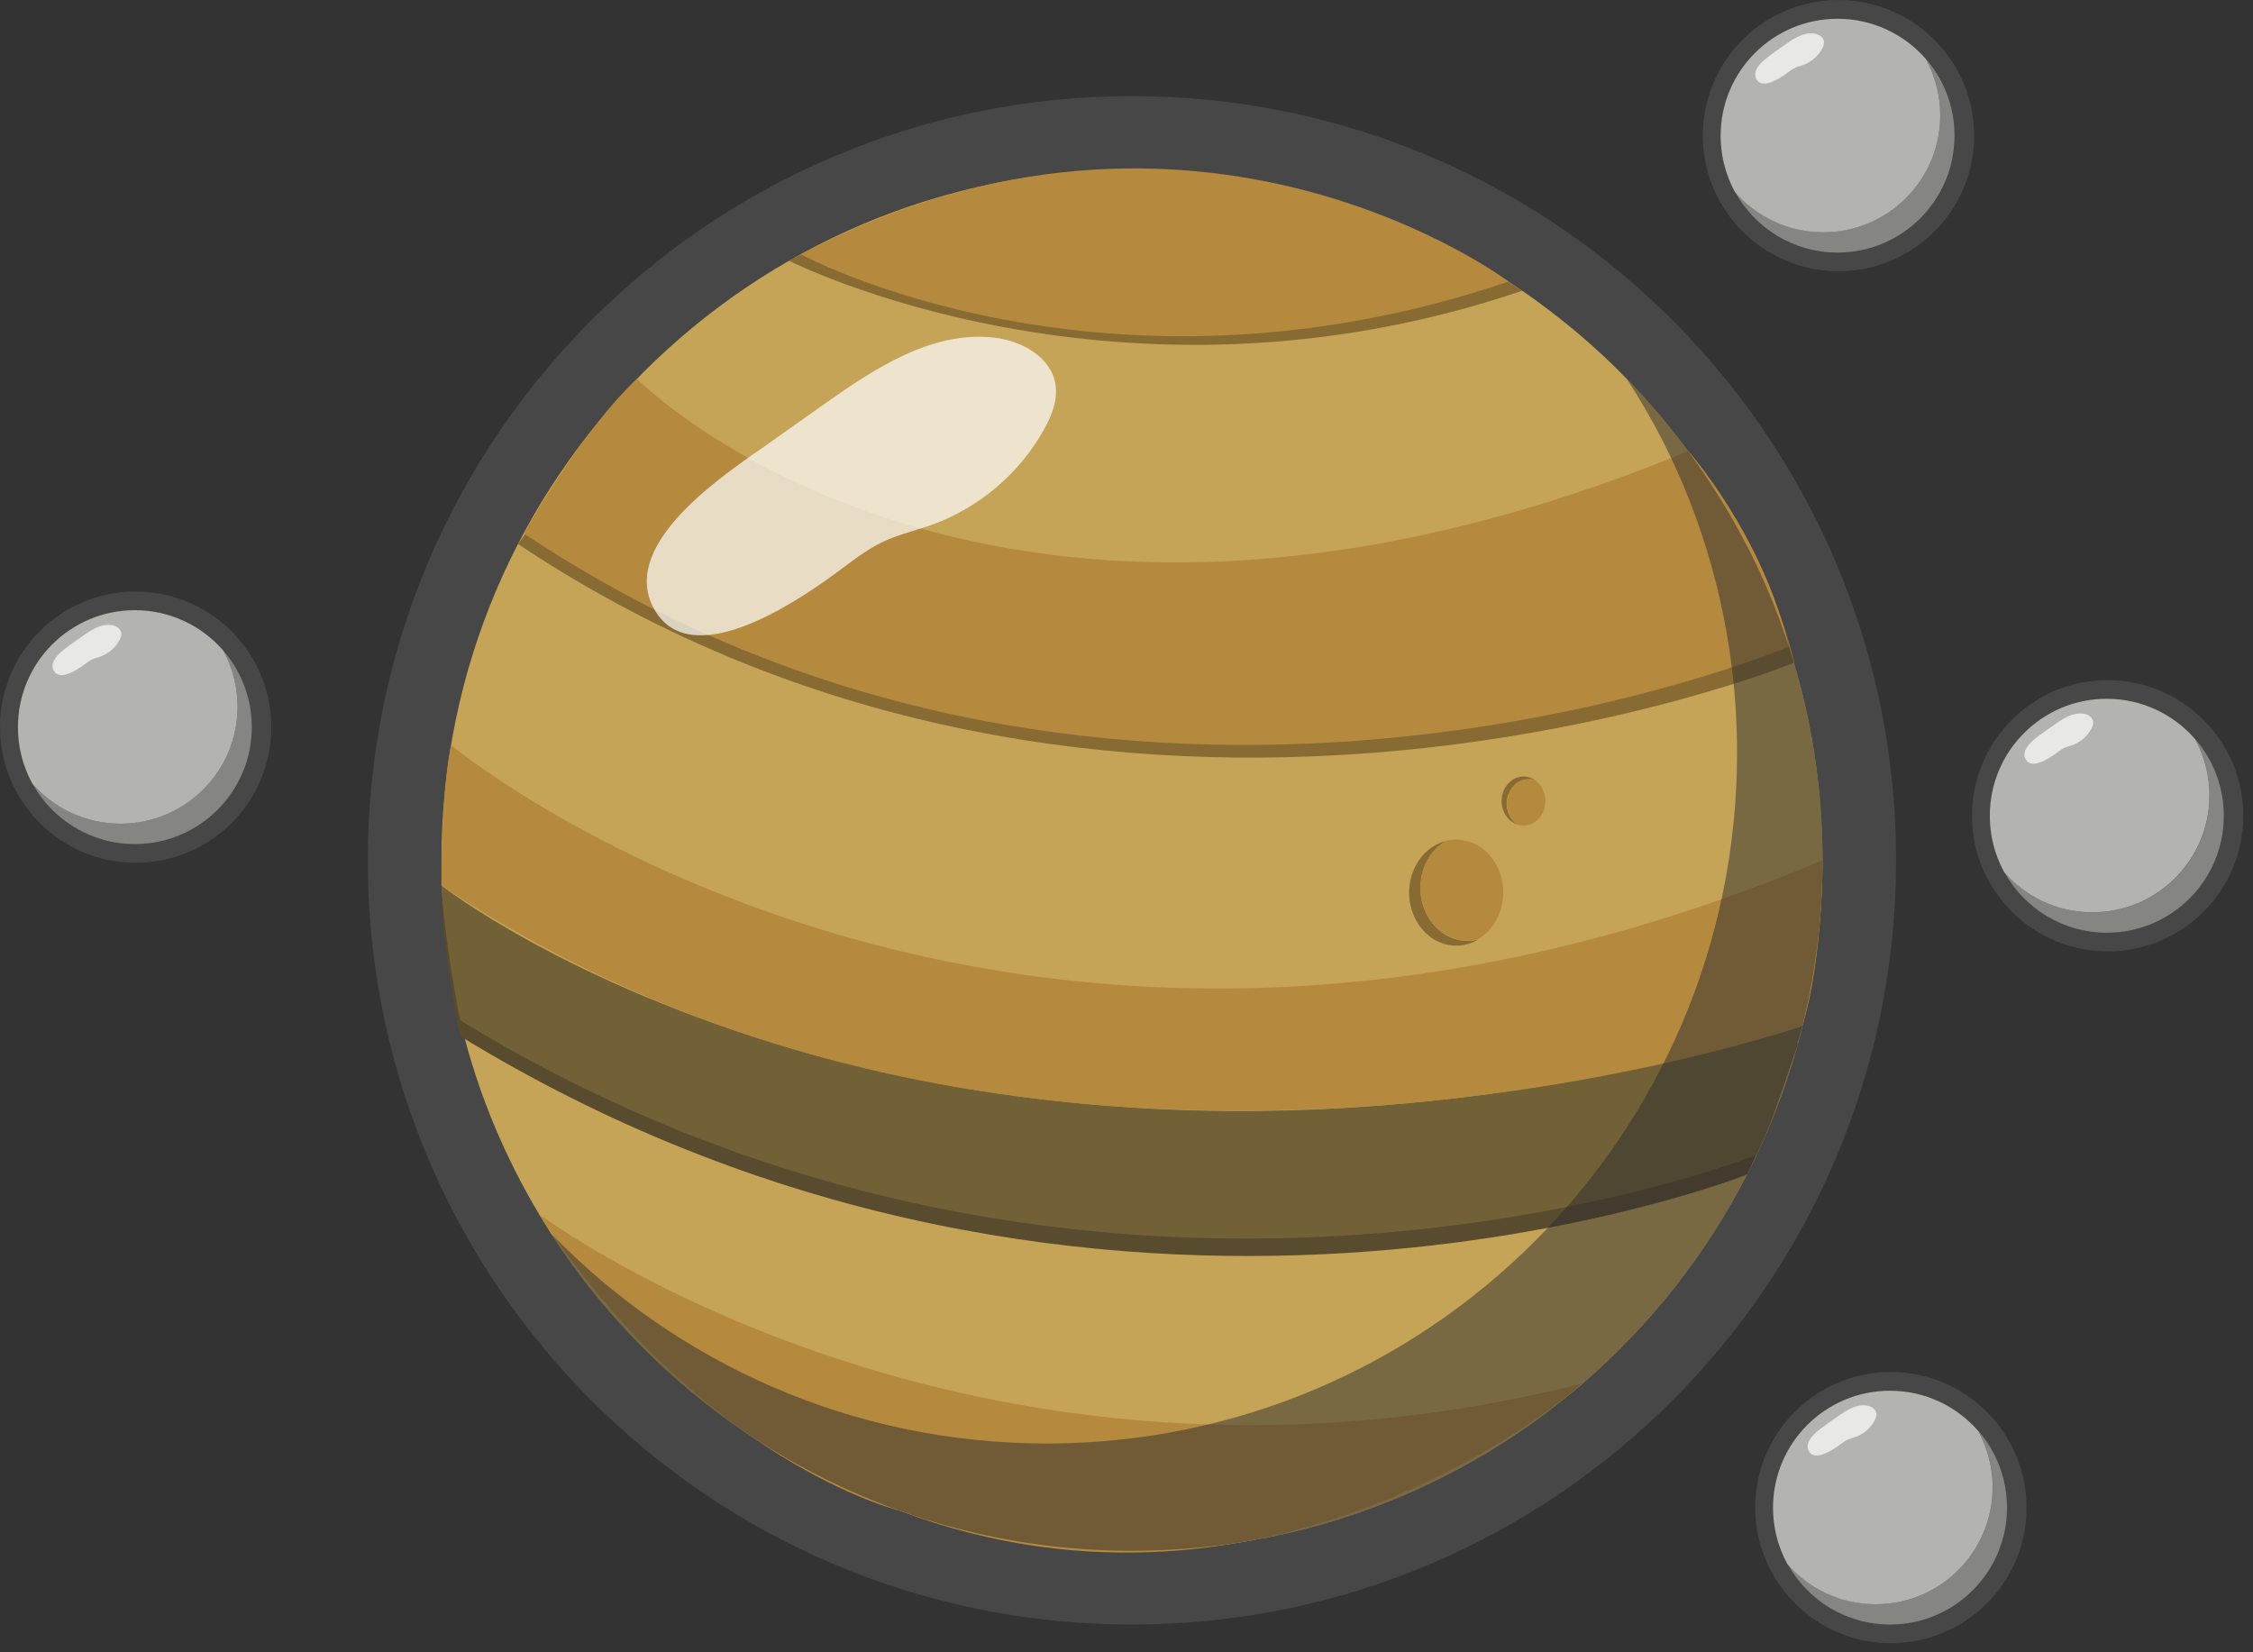<svg width="210" height="154" viewBox="0 0 210 154" fill="none" xmlns="http://www.w3.org/2000/svg">
<rect x="0" y="0" width="210" height="154" fill="#333333" stroke="none"/>
<g clip-path="url(#clip0_1792_8826)">
<path opacity="0.1" d="M168.961 47.801C167.201 44.361 165.161 41.081 162.891 37.991C149.921 20.381 129.051 8.961 105.511 8.961C66.171 8.961 34.281 40.851 34.281 80.191C34.281 87.961 35.531 95.441 37.831 102.441C38.681 105.021 39.671 107.521 40.791 109.961C52.061 134.431 76.801 151.411 105.501 151.411C144.841 151.411 176.731 119.521 176.731 80.181C176.731 68.521 173.931 57.511 168.961 47.791V47.801Z" fill="white"/>
<path d="M162.848 50.92C161.258 47.81 159.418 44.85 157.358 42.06C155.608 39.68 153.688 37.43 151.638 35.32C149.688 33.31 147.608 31.44 145.408 29.7C134.438 21.02 120.578 15.82 105.508 15.82C69.958 15.82 41.148 44.64 41.148 80.18C41.148 87.2 42.278 93.96 44.358 100.29C45.118 102.62 46.018 104.88 47.038 107.09C48.298 109.83 49.758 112.47 51.378 114.99C53.528 118.33 55.978 121.46 58.698 124.33C70.428 136.77 87.068 144.54 105.518 144.54C141.068 144.54 169.878 115.72 169.878 80.18C169.878 69.64 167.348 59.69 162.858 50.91L162.848 50.92Z" fill="#C5A458"/>
<path d="M73.539 24.298C73.539 24.298 104.209 39.898 141.889 27.098C141.889 27.098 110.379 4.918 73.539 24.298Z" fill="#876B32"/>
<path d="M59.891 36.801C59.891 36.801 92.851 70.311 157.891 43.541C157.891 43.541 164.811 51.341 167.261 61.761C167.261 61.761 103.781 87.731 48.281 50.701C48.281 50.701 54.841 41.481 59.891 36.801Z" fill="#876B32"/>
<path d="M74.641 23.701C74.641 23.701 102.921 39.041 140.611 26.241C140.611 26.241 111.491 4.311 74.641 23.701Z" fill="#B5893E"/>
<path d="M59.369 35.309C59.369 35.309 92.329 68.819 157.369 42.049C157.369 42.049 164.289 49.849 166.739 60.269C166.739 60.269 104.299 86.739 48.809 49.709C48.809 49.709 54.319 39.979 59.379 35.309H59.369Z" fill="#B5893E"/>
<path d="M41.148 84.022C41.148 84.022 87.498 120.862 167.588 97.232C167.588 97.232 164.698 105.842 162.838 109.472C162.838 109.472 102.918 133.282 42.888 96.572C42.888 96.572 41.408 89.112 41.148 84.012V84.022Z" fill="#584B2E"/>
<path d="M41.148 82.531C41.148 82.531 87.918 119.251 168.008 95.621C168.008 95.621 165.588 104.021 163.728 107.651C163.728 107.651 102.908 131.791 42.888 95.091C42.888 95.091 41.408 87.631 41.148 82.531Z" fill="#726137"/>
<path d="M50.229 113.148C50.229 113.148 90.359 143.348 147.539 128.928C147.539 128.928 119.249 154.198 83.769 140.778C83.769 140.778 65.489 136.288 50.219 113.148H50.229Z" fill="#B5893E"/>
<path opacity="0.7" d="M70.392 42.219C72.522 40.709 74.652 39.199 76.792 37.689C81.542 34.329 86.892 30.799 92.672 31.469C95.212 31.759 97.942 33.259 98.372 35.779C98.622 37.239 98.042 38.719 97.322 40.009C95.052 44.109 91.252 47.339 86.832 48.919C85.352 49.449 83.812 49.799 82.382 50.459C80.582 51.299 79.052 52.599 77.452 53.749C73.892 56.309 64.402 62.619 61.032 56.869C57.662 51.099 66.572 44.909 70.392 42.199V42.219Z" fill="white"/>
<path d="M42.041 69.441C42.041 69.441 93.501 112.331 169.871 80.181C169.871 80.181 169.941 89.231 168.001 95.621C168.001 95.621 97.501 120.251 41.141 82.531C41.141 82.531 41.101 74.021 42.041 69.441Z" fill="#B5893E"/>
<path opacity="0.5" d="M162.849 50.92C161.259 47.81 159.419 44.85 157.359 42.06C155.609 39.68 153.689 37.43 151.639 35.32C152.809 37.13 153.899 38.99 154.889 40.91C159.379 49.69 161.909 59.64 161.909 70.18C161.909 105.73 133.089 134.54 97.549 134.54C79.429 134.54 63.069 127.04 51.379 114.99C62.829 132.77 82.799 144.54 105.519 144.54C141.069 144.54 169.879 115.72 169.879 80.18C169.879 69.64 167.349 59.69 162.859 50.91L162.849 50.92Z" fill="#2F2E2E"/>
<path d="M132.669 84.471C131.889 82.121 132.819 79.521 134.749 78.391C134.569 78.441 134.389 78.491 134.209 78.571C131.929 79.521 130.768 82.361 131.618 84.921C132.468 87.481 134.989 88.781 137.269 87.831C137.449 87.761 137.619 87.661 137.779 87.571C135.659 88.121 133.449 86.841 132.669 84.481V84.471Z" fill="#876B32"/>
<path d="M139.848 81.471C139.068 79.111 136.858 77.831 134.738 78.381C132.808 79.521 131.888 82.111 132.658 84.461C133.438 86.811 135.648 88.101 137.768 87.551C139.698 86.411 140.618 83.821 139.848 81.471Z" fill="#B5893E"/>
<path d="M140.631 73.951C141.061 72.891 142.121 72.391 143.081 72.721C143.011 72.671 142.931 72.621 142.851 72.581C141.831 72.051 140.621 72.561 140.151 73.701C139.681 74.851 140.131 76.201 141.151 76.731C141.231 76.771 141.311 76.801 141.391 76.831C140.531 76.231 140.191 75.001 140.621 73.941L140.631 73.951Z" fill="#876B32"/>
<path d="M143.861 75.612C144.291 74.552 143.941 73.322 143.091 72.722C142.131 72.382 141.071 72.892 140.641 73.952C140.211 75.012 140.561 76.242 141.411 76.842C142.371 77.182 143.431 76.672 143.861 75.612Z" fill="#B5893E"/>
<path opacity="0.1" d="M182.619 6.89C182.309 6.28 181.949 5.7 181.539 5.15C179.239 2.03 175.529 0 171.359 0C164.379 0 158.719 5.66 158.719 12.64C158.719 14.02 158.939 15.35 159.349 16.59C159.499 17.05 159.679 17.49 159.879 17.92C161.879 22.26 166.269 25.28 171.369 25.28C178.349 25.28 184.009 19.62 184.009 12.64C184.009 10.57 183.509 8.62 182.629 6.89H182.619Z" fill="white"/>
<path d="M180.99 7.68C180.72 7.15 180.41 6.65 180.06 6.18C179.88 5.94 179.69 5.7 179.5 5.48C179.56 5.58 179.61 5.68 179.66 5.78C180.42 7.27 180.85 8.95 180.85 10.741C180.85 16.761 175.97 21.64 169.95 21.64C166.67 21.64 163.73 20.191 161.73 17.901C163.59 21.261 167.17 23.541 171.28 23.541C177.3 23.541 182.18 18.66 182.18 12.64C182.18 10.851 181.75 9.17 180.99 7.68Z" fill="#858583"/>
<path d="M169.949 21.65C175.969 21.65 180.849 16.77 180.849 10.75C180.849 8.96 180.419 7.28 179.659 5.79C179.609 5.69 179.549 5.59 179.499 5.49C177.499 3.2 174.559 1.75 171.279 1.75C165.259 1.75 160.379 6.63 160.379 12.65C160.379 13.84 160.569 14.99 160.919 16.06C161.049 16.45 161.199 16.84 161.369 17.21C161.479 17.45 161.599 17.68 161.719 17.91C163.719 20.2 166.659 21.65 169.939 21.65H169.949Z" fill="#B3B3B0"/>
<path opacity="0.7" d="M165.298 4.929C165.658 4.679 166.018 4.419 166.378 4.169C167.178 3.599 168.078 3.009 169.048 3.119C169.478 3.169 169.938 3.419 170.008 3.849C170.048 4.099 169.948 4.339 169.828 4.559C169.448 5.249 168.808 5.789 168.068 6.059C167.818 6.149 167.558 6.209 167.318 6.319C167.018 6.459 166.758 6.679 166.488 6.869C165.888 7.299 164.288 8.359 163.728 7.399C163.158 6.429 164.658 5.389 165.308 4.929H165.298Z" fill="white"/>
<path opacity="0.1" d="M23.9 62.019C23.59 61.409 23.23 60.829 22.82 60.279C20.52 57.159 16.81 55.129 12.64 55.129C5.66 55.129 0 60.789 0 67.769C0 69.149 0.22 70.479 0.63 71.719C0.78 72.179 0.96 72.619 1.16 73.049C3.16 77.389 7.55 80.409 12.65 80.409C19.63 80.409 25.29 74.749 25.29 67.769C25.29 65.699 24.79 63.749 23.91 62.019H23.9Z" fill="white"/>
<path d="M22.279 62.809C22.009 62.279 21.7 61.779 21.349 61.309C21.169 61.069 20.98 60.829 20.79 60.609C20.849 60.709 20.899 60.809 20.95 60.909C21.709 62.399 22.14 64.079 22.14 65.869C22.14 71.889 17.259 76.769 11.239 76.769C7.96 76.769 5.02 75.319 3.02 73.029C4.88 76.389 8.46 78.669 12.569 78.669C18.59 78.669 23.47 73.789 23.47 67.769C23.47 65.979 23.04 64.299 22.279 62.809Z" fill="#858583"/>
<path d="M11.242 76.771C17.262 76.771 22.142 71.891 22.142 65.871C22.142 64.081 21.712 62.401 20.952 60.911C20.902 60.811 20.842 60.711 20.792 60.611C18.792 58.321 15.852 56.871 12.572 56.871C6.552 56.871 1.672 61.751 1.672 67.771C1.672 68.961 1.862 70.111 2.212 71.181C2.342 71.571 2.492 71.961 2.662 72.331C2.772 72.571 2.892 72.801 3.012 73.031C5.012 75.321 7.952 76.771 11.232 76.771H11.242Z" fill="#B3B3B0"/>
<path opacity="0.7" d="M6.591 60.062C6.951 59.812 7.311 59.552 7.671 59.302C8.471 58.732 9.371 58.142 10.341 58.252C10.771 58.302 11.231 58.552 11.301 58.982C11.341 59.232 11.241 59.472 11.121 59.692C10.741 60.382 10.101 60.922 9.361 61.192C9.111 61.282 8.851 61.342 8.611 61.452C8.311 61.592 8.051 61.812 7.781 62.002C7.181 62.432 5.581 63.492 5.021 62.532C4.451 61.562 5.951 60.522 6.601 60.062H6.591Z" fill="white"/>
<path opacity="0.1" d="M207.709 70.281C207.399 69.671 207.039 69.091 206.629 68.541C204.329 65.421 200.619 63.391 196.449 63.391C189.469 63.391 183.809 69.051 183.809 76.031C183.809 77.411 184.029 78.741 184.439 79.981C184.589 80.441 184.769 80.881 184.969 81.311C186.969 85.651 191.359 88.671 196.459 88.671C203.439 88.671 209.099 83.011 209.099 76.031C209.099 73.961 208.599 72.011 207.719 70.281H207.709Z" fill="white"/>
<path d="M206.088 71.071C205.818 70.541 205.508 70.041 205.158 69.571C204.978 69.331 204.788 69.091 204.598 68.871C204.658 68.971 204.708 69.071 204.758 69.171C205.518 70.661 205.948 72.341 205.948 74.131C205.948 80.151 201.068 85.031 195.048 85.031C191.768 85.031 188.828 83.581 186.828 81.291C188.688 84.651 192.268 86.931 196.378 86.931C202.398 86.931 207.278 82.051 207.278 76.031C207.278 74.241 206.848 72.561 206.088 71.071Z" fill="#858583"/>
<path d="M195.039 85.029C201.059 85.029 205.939 80.149 205.939 74.129C205.939 72.339 205.509 70.659 204.749 69.169C204.699 69.069 204.639 68.969 204.589 68.869C202.589 66.579 199.649 65.129 196.369 65.129C190.349 65.129 185.469 70.009 185.469 76.029C185.469 77.219 185.659 78.369 186.009 79.439C186.139 79.829 186.289 80.219 186.459 80.589C186.569 80.829 186.689 81.059 186.809 81.289C188.809 83.579 191.749 85.029 195.029 85.029H195.039Z" fill="#B3B3B0"/>
<path opacity="0.7" d="M190.388 68.319C190.748 68.069 191.108 67.809 191.468 67.559C192.268 66.989 193.168 66.399 194.138 66.509C194.568 66.559 195.028 66.809 195.098 67.239C195.138 67.489 195.038 67.729 194.918 67.949C194.538 68.639 193.898 69.179 193.158 69.449C192.908 69.539 192.648 69.599 192.408 69.709C192.108 69.849 191.848 70.069 191.578 70.259C190.978 70.689 189.378 71.749 188.818 70.789C188.248 69.819 189.748 68.779 190.398 68.319H190.388Z" fill="white"/>
<path opacity="0.1" d="M187.502 134.761C187.192 134.151 186.832 133.571 186.422 133.021C184.122 129.901 180.412 127.871 176.242 127.871C169.262 127.871 163.602 133.531 163.602 140.511C163.602 141.891 163.822 143.221 164.232 144.461C164.382 144.921 164.562 145.361 164.762 145.791C166.762 150.131 171.152 153.151 176.252 153.151C183.232 153.151 188.892 147.491 188.892 140.511C188.892 138.441 188.392 136.491 187.512 134.761H187.502Z" fill="white"/>
<path d="M185.881 135.552C185.611 135.022 185.301 134.522 184.951 134.052C184.771 133.812 184.581 133.572 184.391 133.352C184.451 133.452 184.501 133.552 184.551 133.652C185.311 135.142 185.741 136.822 185.741 138.612C185.741 144.632 180.861 149.512 174.841 149.512C171.561 149.512 168.621 148.062 166.621 145.772C168.481 149.142 172.061 151.412 176.171 151.412C182.191 151.412 187.071 146.532 187.071 140.512C187.071 138.722 186.641 137.042 185.881 135.552Z" fill="#858583"/>
<path d="M174.832 149.521C180.852 149.521 185.732 144.641 185.732 138.621C185.732 136.831 185.302 135.151 184.542 133.661C184.492 133.561 184.432 133.461 184.382 133.361C182.382 131.071 179.442 129.621 176.162 129.621C170.142 129.621 165.262 134.501 165.262 140.521C165.262 141.711 165.452 142.861 165.802 143.931C165.932 144.321 166.082 144.711 166.252 145.081C166.362 145.321 166.482 145.551 166.602 145.781C168.602 148.071 171.542 149.521 174.822 149.521H174.832Z" fill="#B3B3B0"/>
<path opacity="0.7" d="M170.181 132.8C170.541 132.55 170.901 132.29 171.261 132.04C172.061 131.47 172.961 130.88 173.931 130.99C174.361 131.04 174.821 131.29 174.891 131.72C174.931 131.97 174.831 132.21 174.711 132.43C174.331 133.12 173.691 133.66 172.951 133.93C172.701 134.02 172.441 134.08 172.201 134.19C171.901 134.33 171.641 134.55 171.371 134.74C170.771 135.17 169.171 136.23 168.611 135.27C168.041 134.3 169.541 133.26 170.191 132.8H170.181Z" fill="white"/>
</g>
<defs>
<clipPath id="clip0_1792_8826">
<rect width="209.09" height="153.15" fill="white"/>
</clipPath>
</defs>
</svg>
